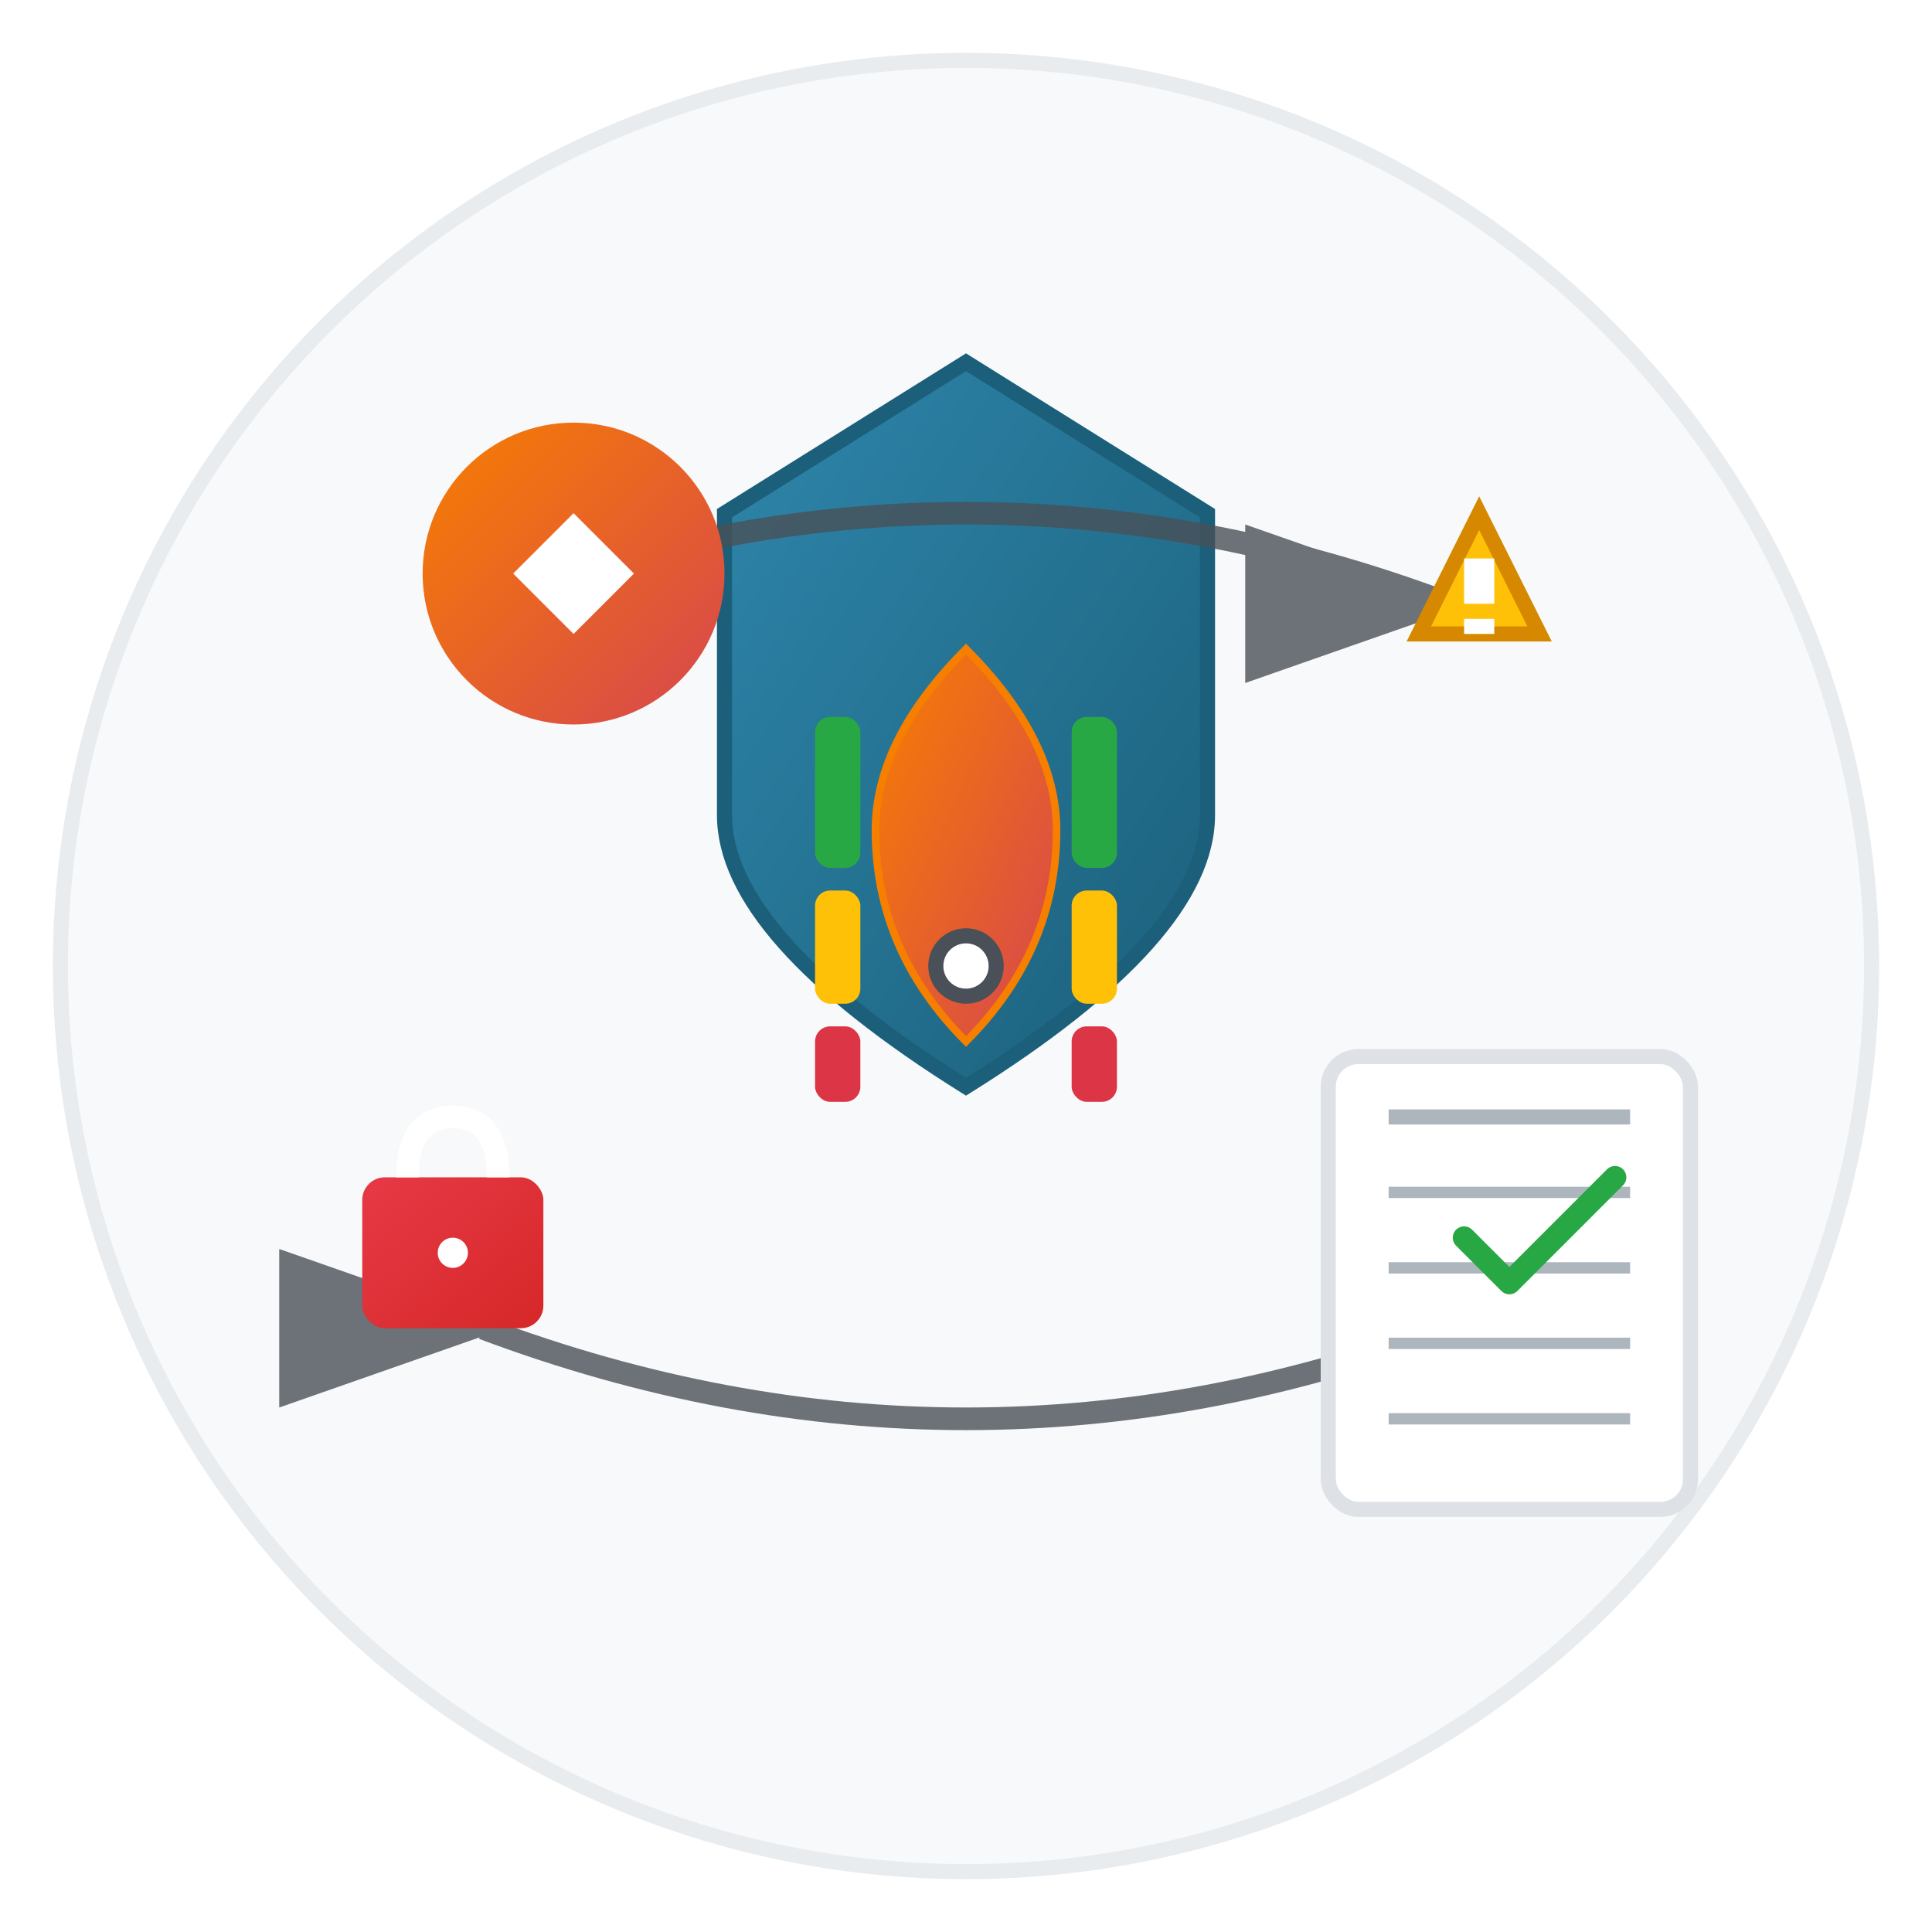 <?xml version="1.0" encoding="UTF-8"?>
<svg width="256" height="256" viewBox="0 0 256 256" xmlns="http://www.w3.org/2000/svg">
  <defs>
    <!-- Gradients -->
    <linearGradient id="shieldGradient" x1="0%" y1="0%" x2="100%" y2="100%">
      <stop offset="0%" style="stop-color:#2E86AB;stop-opacity:1" />
      <stop offset="100%" style="stop-color:#1B5F7A;stop-opacity:1" />
    </linearGradient>
    
    <linearGradient id="accentGradient" x1="0%" y1="0%" x2="100%" y2="100%">
      <stop offset="0%" style="stop-color:#F77F00;stop-opacity:1" />
      <stop offset="100%" style="stop-color:#D64550;stop-opacity:1" />
    </linearGradient>
    
    <linearGradient id="riskGradient" x1="0%" y1="0%" x2="100%" y2="100%">
      <stop offset="0%" style="stop-color:#E63946;stop-opacity:1" />
      <stop offset="100%" style="stop-color:#D62828;stop-opacity:1" />
    </linearGradient>
    
    <!-- Shadow filter -->
    <filter id="shadow" x="-20%" y="-20%" width="140%" height="140%">
      <feDropShadow dx="2" dy="4" stdDeviation="3" flood-color="#000000" flood-opacity="0.3"/>
    </filter>
  </defs>
  
  <!-- Background circle -->
  <circle cx="128" cy="128" r="120" fill="#F8F9FA" stroke="#E9ECEF" stroke-width="2"/>
  
  <!-- Main shield shape (representing protection/risk management) -->
  <g filter="url(#shadow)">
    <path d="M128 48 L96 68 L96 108 Q96 124 128 144 Q160 124 160 108 L160 68 Z" 
          fill="url(#shieldGradient)" stroke="#1B5F7A" stroke-width="2"/>
  </g>
  
  <!-- Risk assessment elements inside shield -->
  <g>
    <!-- Central risk level indicator (gauge) -->
    <path d="M128 86 Q116 98 116 110 Q116 126 128 138 Q140 126 140 110 Q140 98 128 86 Z" 
          fill="url(#accentGradient)" stroke="#F77F00" stroke-width="1"/>
    
    <!-- Risk assessment bars (left side) -->
    <rect x="108" y="95" width="6" height="20" fill="#28A745" rx="2"/>
    <rect x="108" y="118" width="6" height="15" fill="#FFC107" rx="2"/>
    <rect x="108" y="136" width="6" height="10" fill="#DC3545" rx="2"/>
    
    <!-- Risk assessment bars (right side) -->
    <rect x="142" y="95" width="6" height="20" fill="#28A745" rx="2"/>
    <rect x="142" y="118" width="6" height="15" fill="#FFC107" rx="2"/>
    <rect x="142" y="136" width="6" height="10" fill="#DC3545" rx="2"/>
  </g>
  
  <!-- Process flow arrows (representing ISO31000 process) -->
  <g opacity="0.8">
    <!-- Curved arrow top -->
    <path d="M64 80 Q128 56 192 80" fill="none" stroke="#495057" stroke-width="3" 
          marker-end="url(#arrowhead)"/>
    
    <!-- Curved arrow bottom -->
    <path d="M192 176 Q128 200 64 176" fill="none" stroke="#495057" stroke-width="3" 
          marker-end="url(#arrowhead)"/>
  </g>
  
  <!-- Arrow marker definition -->
  <defs>
    <marker id="arrowhead" markerWidth="10" markerHeight="7" 
            refX="9" refY="3.5" orient="auto">
      <polygon points="0 0, 10 3.5, 0 7" fill="#495057"/>
    </marker>
  </defs>
  
  <!-- DUER document symbol (paper with lines) -->
  <g filter="url(#shadow)">
    <!-- Document base -->
    <rect x="176" y="140" width="48" height="60" fill="#FFFFFF" stroke="#DEE2E6" stroke-width="2" rx="4"/>
    
    <!-- Document lines -->
    <line x1="184" y1="148" x2="216" y2="148" stroke="#ADB5BD" stroke-width="2"/>
    <line x1="184" y1="158" x2="216" y2="158" stroke="#ADB5BD" stroke-width="1.5"/>
    <line x1="184" y1="168" x2="216" y2="168" stroke="#ADB5BD" stroke-width="1.5"/>
    <line x1="184" y1="178" x2="216" y2="178" stroke="#ADB5BD" stroke-width="1.5"/>
    <line x1="184" y1="188" x2="216" y2="188" stroke="#ADB5BD" stroke-width="1.5"/>
    
    <!-- Document check mark -->
    <path d="M194 164 L200 170 L214 156" fill="none" stroke="#28A745" stroke-width="3" stroke-linecap="round" stroke-linejoin="round"/>
  </g>
  
  <!-- Security indicators (ISO27005 compliance) -->
  <g>
    <!-- Lock symbol for information security -->
    <g transform="translate(48, 140)">
      <rect x="0" y="16" width="24" height="20" fill="url(#riskGradient)" rx="3"/>
      <path d="M6 16 Q6 8 12 8 Q18 8 18 16" fill="none" stroke="#FFFFFF" stroke-width="3"/>
      <circle cx="12" cy="26" r="2" fill="#FFFFFF"/>
    </g>
    
    <!-- Warning triangle -->
    <g transform="translate(184, 64)">
      <path d="M12 4 L4 20 L20 20 Z" fill="#FFC107" stroke="#D68800" stroke-width="2"/>
      <rect x="10" y="10" width="4" height="6" fill="#FFFFFF"/>
      <rect x="10" y="18" width="4" height="2" fill="#FFFFFF"/>
    </g>
  </g>
  
  <!-- Central connection points -->
  <circle cx="128" cy="128" r="4" fill="#FFFFFF" stroke="#495057" stroke-width="2"/>
  
  <!-- Quality badge (replacing text with geometric shape) -->
  <g filter="url(#shadow)">
    <circle cx="76" cy="76" r="20" fill="url(#accentGradient)"/>
    <!-- Diamond shape inside circle -->
    <path d="M76 68 L84 76 L76 84 L68 76 Z" fill="#FFFFFF"/>
  </g>
</svg>